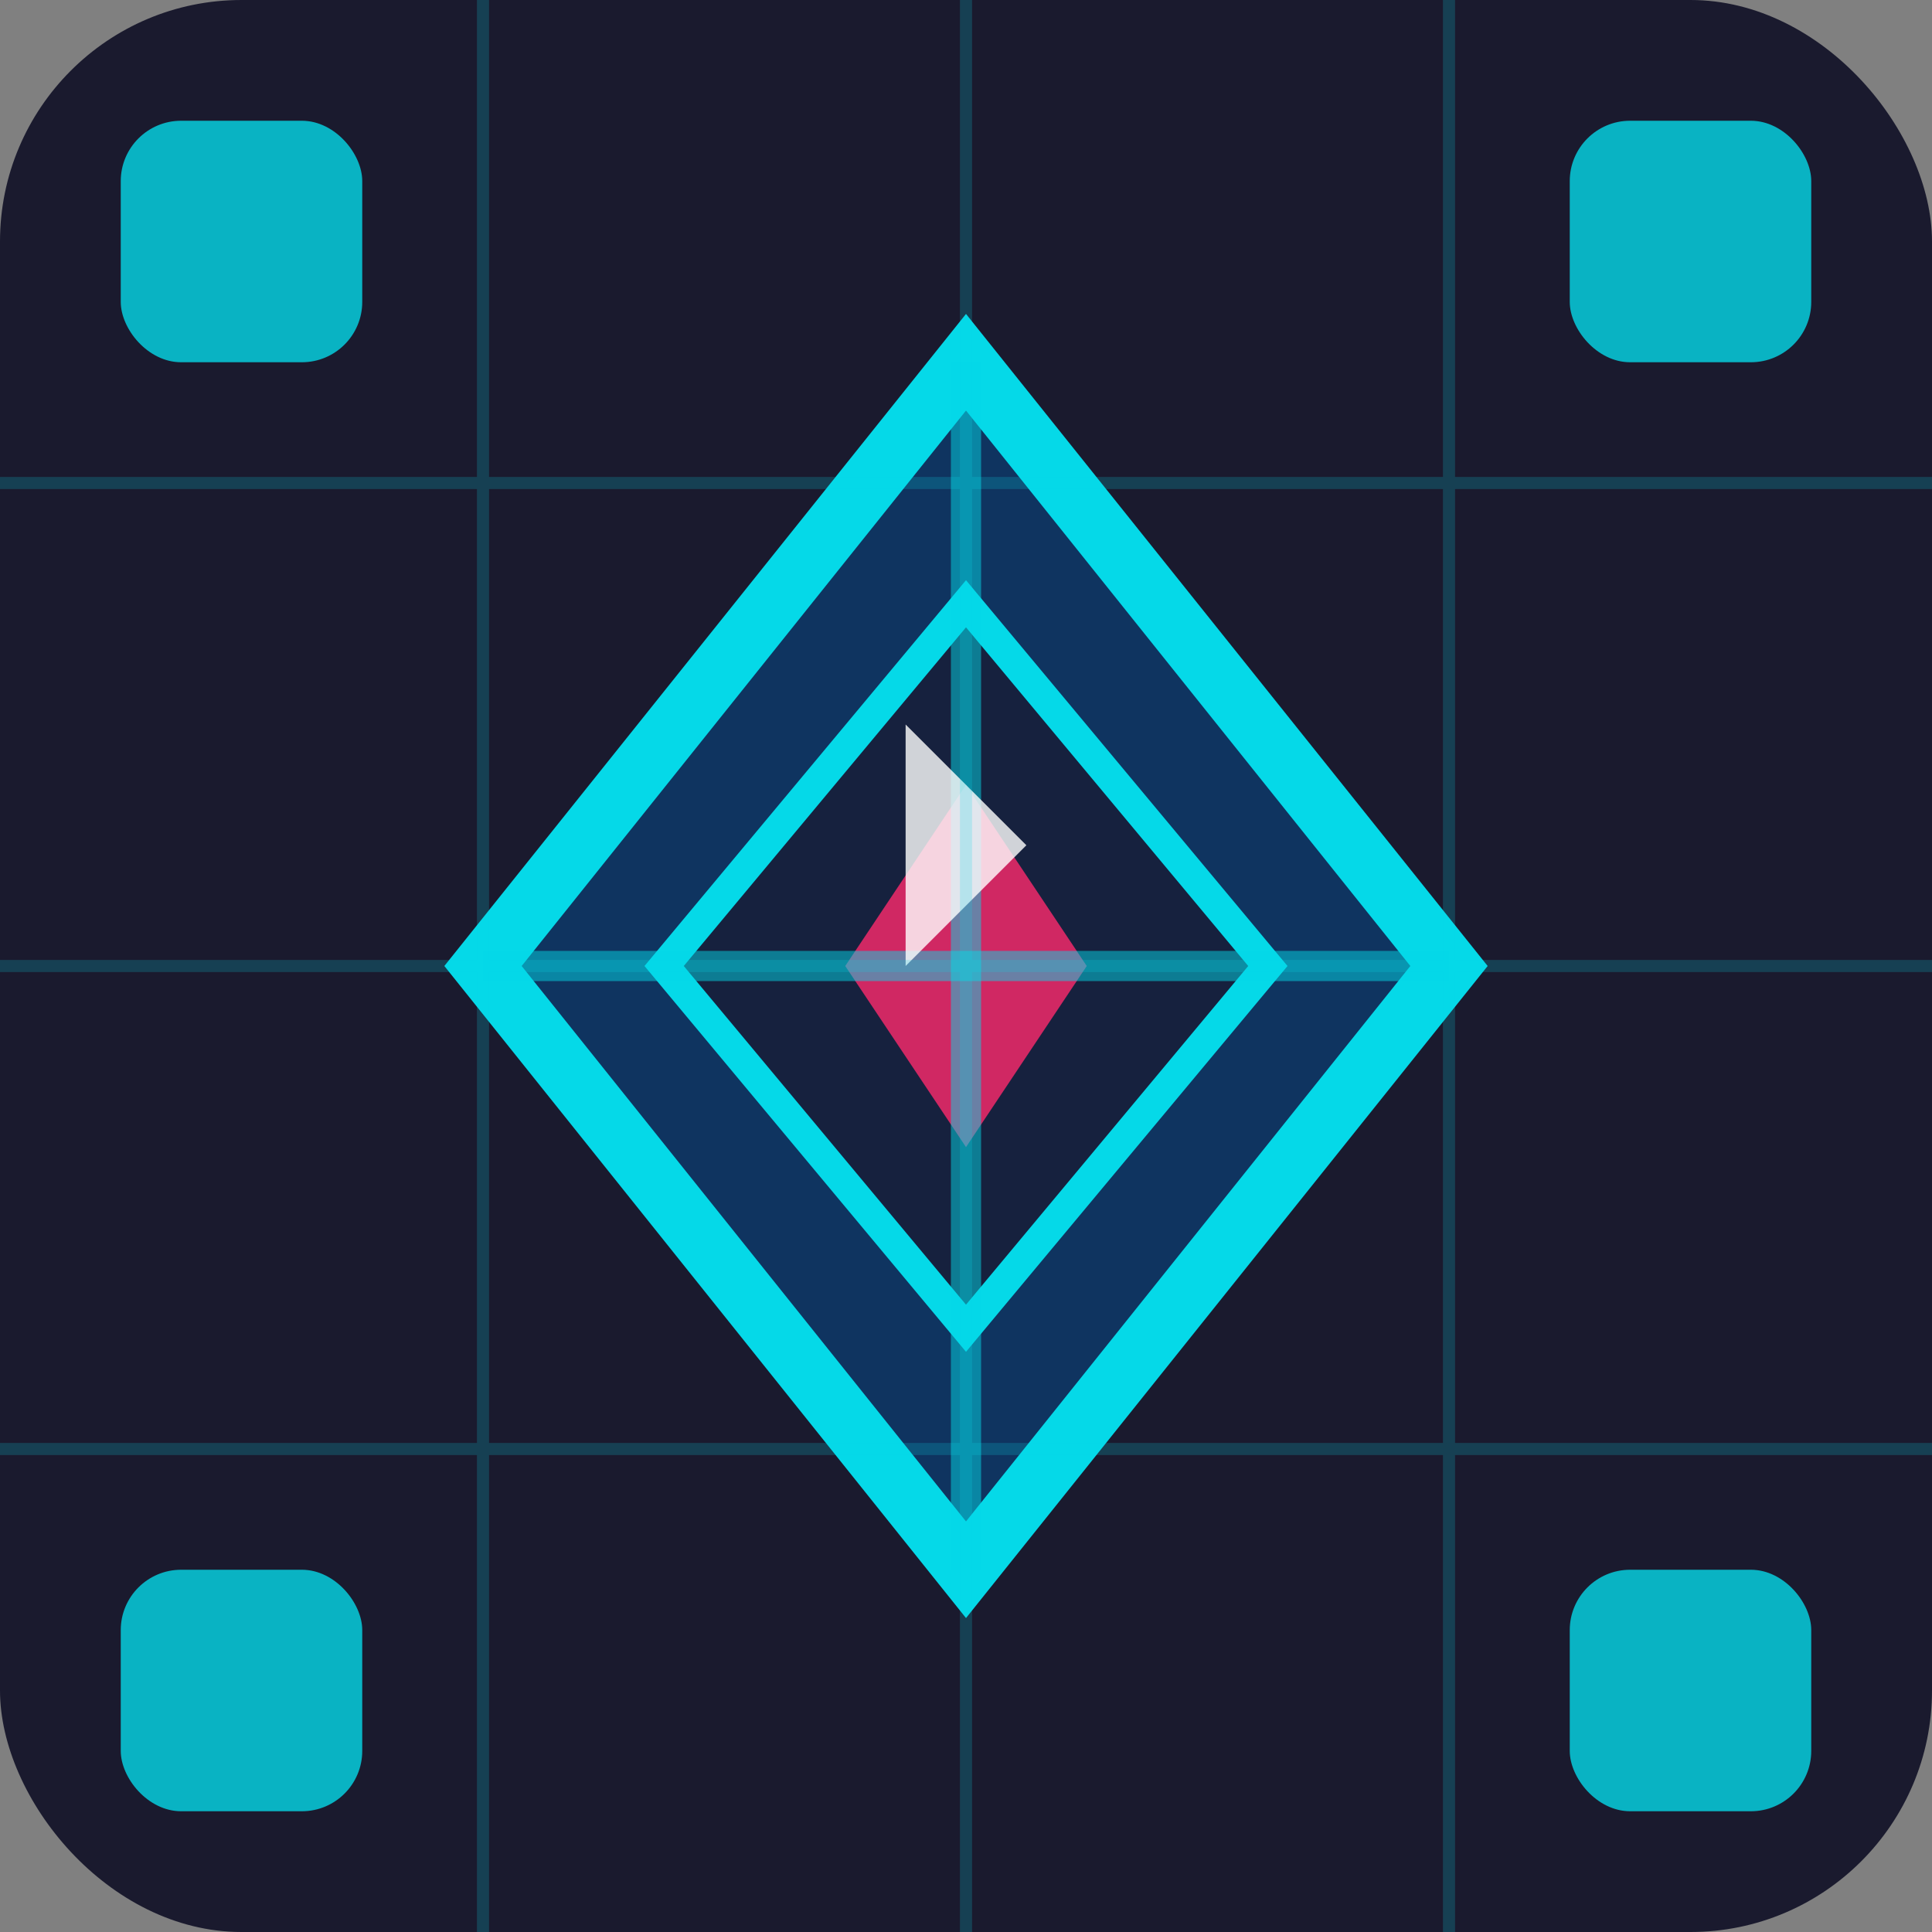 <?xml version="1.0" encoding="UTF-8" standalone="no"?>
<svg width="32" height="32" viewBox="0 0 32 32" fill="none" xmlns="http://www.w3.org/2000/svg">
  <rect x="0" y="0" width="32" height="32" fill="#808080" stroke="none"/>
  <!-- Background -->
  <rect width="32" height="32" rx="4" fill="#1a1a2e" />
  
  <!-- Crystal Logo -->
  <g transform="translate(16, 16)">
    <!-- Outer Diamond -->
    <path d="M0 -10 L8 0 L0 10 L-8 0 Z" fill="#0f3460" stroke="#05d9e8" stroke-width="1" />
    
    <!-- Inner Diamond -->
    <path d="M0 -6 L5 0 L0 6 L-5 0 Z" fill="#16213e" stroke="#05d9e8" stroke-width="0.5" />
    
    <!-- Core Diamond -->
    <path d="M0 -3 L2 0 L0 3 L-2 0 Z" fill="#ff2a6d" opacity="0.8" />
    
    <!-- Accent Lines -->
    <line x1="0" y1="-10" x2="0" y2="10" stroke="#05d9e8" stroke-width="0.5" opacity="0.5" />
    <line x1="-8" y1="0" x2="8" y2="0" stroke="#05d9e8" stroke-width="0.5" opacity="0.5" />
    
    <!-- Shine Effect -->
    <path d="M-1 -4 L1 -2 L-1 0 Z" fill="#ffffff" opacity="0.8" />
  </g>
  
  <!-- Grid Background -->
  <g stroke="#05d9e8" stroke-width="0.2" opacity="0.2">
    <line x1="8" y1="0" x2="8" y2="32" />
    <line x1="16" y1="0" x2="16" y2="32" />
    <line x1="24" y1="0" x2="24" y2="32" />
    <line x1="0" y1="8" x2="32" y2="8" />
    <line x1="0" y1="16" x2="32" y2="16" />
    <line x1="0" y1="24" x2="32" y2="24" />
  </g>
  
  <!-- Corner Accents -->
  <g>
    <rect x="2" y="2" width="4" height="4" rx="1" fill="#05d9e8" opacity="0.8" />
    <rect x="26" y="2" width="4" height="4" rx="1" fill="#05d9e8" opacity="0.8" />
    <rect x="2" y="26" width="4" height="4" rx="1" fill="#05d9e8" opacity="0.8" />
    <rect x="26" y="26" width="4" height="4" rx="1" fill="#05d9e8" opacity="0.8" />
  </g>
</svg>
